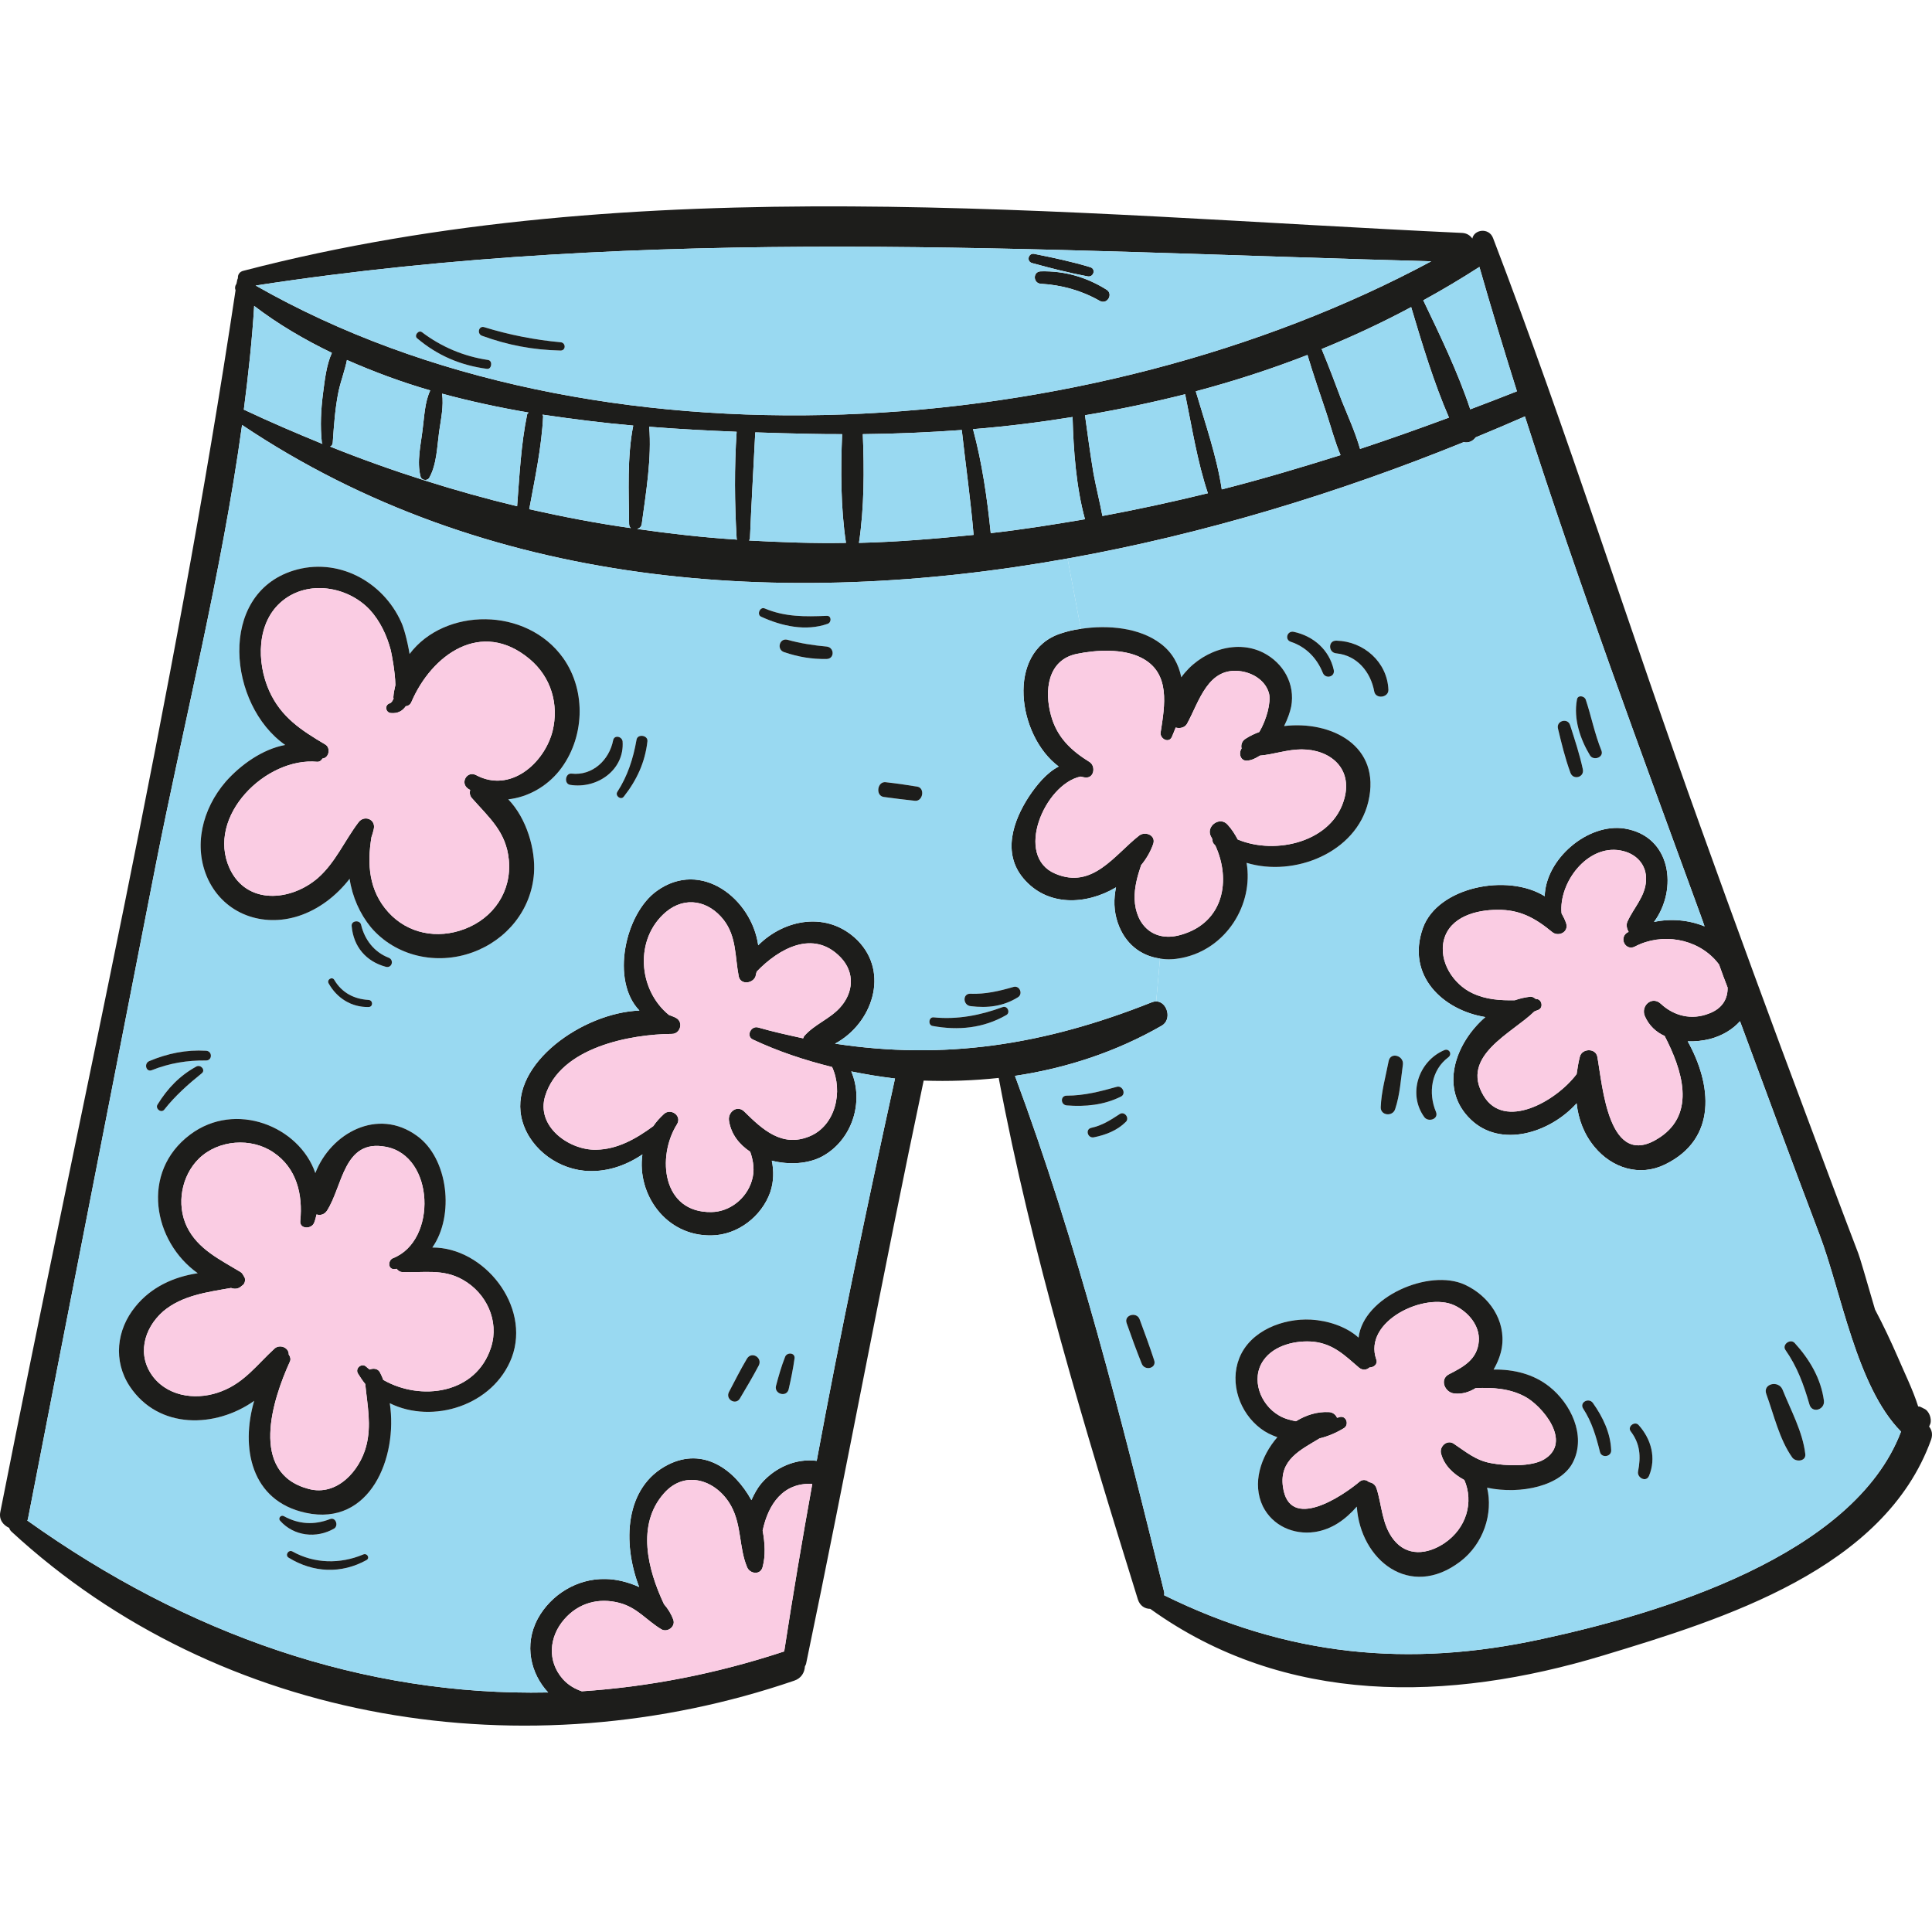 <?xml version="1.0" encoding="iso-8859-1"?>
<!-- Uploaded to: SVG Repo, www.svgrepo.com, Generator: SVG Repo Mixer Tools -->
<svg height="800px" width="800px" version="1.1" id="Layer_1" xmlns="http://www.w3.org/2000/svg" xmlns:xlink="http://www.w3.org/1999/xlink" 
	 viewBox="0 0 262.779 262.779" xml:space="preserve">
<g>
	<path style="fill:#1D1D1B;" d="M262.383,194.033c0.362,0.442,0.522,1.045,0.281,1.768c-6.349,17.642-28.17,24.393-44.646,29.376
		c-20.977,6.349-43.24,6.831-61.564-6.349c-0.723,0-1.406-0.402-1.688-1.286c-7.193-23.147-14.467-47.098-18.927-70.928
		c-3.376,0.362-6.791,0.482-10.207,0.362c-5.586,26.362-10.488,52.924-15.994,79.326c-0.04,0.161-0.12,0.241-0.161,0.362
		c-0.04,0.804-0.482,1.607-1.447,1.929c-36.247,12.417-77.92,6.068-106.492-20.294c-0.161-0.161-0.241-0.322-0.281-0.482
		c-0.804-0.362-1.447-1.125-1.206-2.21c10.89-55.215,23.629-110.47,31.988-166.128c-0.121-0.281-0.08-0.603,0.121-0.884
		c0.04-0.121,0.04-0.241,0.08-0.362c0-0.161,0.08-0.281,0.121-0.402c-0.04-0.442,0.201-0.884,0.764-1.005
		c53.568-13.944,111.194-7.675,165.766-5.144c0.643,0.04,1.085,0.362,1.366,0.764c0.241-1.246,2.25-1.527,2.813-0.08
		c10.127,26.442,18.646,53.527,28.251,80.17c4.782,13.301,9.645,26.603,14.628,39.864c2.25,6.028,4.501,12.056,6.791,18.043
		c0.161,0.362,1.125,3.657,2.291,7.675c1.125,2.13,2.13,4.26,3.094,6.47c0.924,2.17,2.049,4.421,2.773,6.711
		c0.08,0,0.201,0,0.281,0.04c0.161,0.08,0.322,0.161,0.482,0.241c0.723,0.281,1.125,1.406,0.884,2.09L262.383,194.033z
		 M258.566,194.716c-6.068-6.108-8.158-19.128-11.091-26.804c-3.657-9.645-7.233-19.329-10.81-29.014
		c-1.005,1.125-2.411,1.969-4.059,2.411c-0.965,0.241-2.009,0.362-3.054,0.322c3.255,5.827,4.099,13.261-3.094,16.757
		c-3.456,1.688-7.193,0.482-9.564-2.371c-1.447-1.728-2.21-3.777-2.451-5.948c-3.657,4.059-10.328,6.108-14.387,2.21
		c-4.34-4.139-2.17-10.368,1.969-13.945c-5.747-0.924-10.81-5.626-8.479-12.136c2.009-5.546,11.453-7.475,16.557-4.3
		c0.121-5.063,5.867-10.006,10.89-9.202c6.349,1.045,7.233,8.278,3.978,12.699c2.291-0.482,4.702-0.281,6.872,0.603
		c-0.161-0.522-0.362-1.005-0.522-1.487c-8.198-22.464-16.597-45.048-23.91-67.874c-2.21,0.964-4.461,1.929-6.711,2.853
		c-0.362,0.522-1.005,0.804-1.608,0.643c-16.918,6.872-35.243,12.498-53.889,15.833c-38.819,6.952-79.246,3.978-112.279-18.164
		c-2.773,20.133-7.876,40.226-11.774,59.997c-5.787,29.617-11.614,59.234-17.36,88.851c0,0.04-0.04,0.08-0.08,0.161
		c21.74,15.512,45.772,23.911,70.847,23.388c-2.371-2.532-3.335-6.47-1.407-10.046c1.808-3.295,5.385-5.465,9.162-5.385
		c1.447,0,3.094,0.402,4.621,1.085c-2.291-5.948-2.009-13.623,3.938-16.637c4.782-2.411,9.002,0.603,11.332,4.822
		c0.362-0.804,0.764-1.567,1.326-2.25c1.889-2.21,4.742-3.456,7.555-3.094c3.215-17.4,6.872-34.761,10.649-52
		c-2.009-0.241-3.978-0.563-5.948-0.965c1.768,4.139,0.121,9.363-3.978,11.574c-1.889,1.005-4.461,1.165-6.832,0.563
		c0.281,1.366,0.281,2.813-0.201,4.26c-1.165,3.335-4.461,5.867-7.997,5.907c-6.269,0.121-10.167-5.666-9.403-11.011
		c-2.331,1.567-5.023,2.492-7.957,2.21c-3.978-0.402-7.716-3.376-8.519-7.354c-1.447-7.274,8.439-14.145,16.074-14.427
		c-3.938-4.059-1.969-13.181,2.371-16.275c6.028-4.34,12.9,1.085,13.784,7.394c3.576-3.576,9.444-4.702,13.502-0.683
		c4.421,4.461,1.969,11.373-3.054,14.065c14.788,2.25,28.331,0.241,43.079-5.626c0.201-0.08,0.402-0.12,0.603-0.12
		c1.487,0,2.21,2.451,0.764,3.295c-6.148,3.536-12.94,5.787-19.972,6.832c8.439,22.665,14.547,46.816,20.294,70.204
		c0.04,0.161,0,0.321,0,0.442c16.717,8.238,33.193,9.926,51.398,5.947C225.573,219.511,252.136,211.674,258.566,194.716z
		 M232.445,137.853c1.849-0.683,2.572-2.049,2.532-3.536c-0.402-1.045-0.804-2.09-1.165-3.134c-0.121-0.121-0.201-0.281-0.322-0.402
		c-2.692-3.175-7.475-3.938-11.091-2.049c-1.246,0.683-2.25-1.085-1.085-1.889c0.04-0.04,0.121-0.04,0.201-0.08
		c-0.241-0.442-0.362-0.965-0.161-1.407c0.844-1.889,2.411-3.376,2.532-5.586s-1.406-3.737-3.496-4.099
		c-4.501-0.804-8.399,4.38-7.997,8.56c0.241,0.442,0.482,0.884,0.643,1.407c0.322,1.205-1.125,1.808-1.929,1.125
		c-2.291-1.889-4.38-3.054-7.434-3.014c-2.853,0-6.43,0.924-7.274,4.059c-0.763,2.974,1.286,6.068,3.858,7.274
		c1.849,0.884,3.818,1.005,5.787,0.964c0.683-0.241,1.406-0.402,2.13-0.482c0.322,0,0.522,0.161,0.723,0.321c0,0,0,0,0.04,0
		c0.723-0.04,1.045,1.085,0.362,1.447c-0.201,0.08-0.402,0.161-0.603,0.241c-2.974,2.934-10.167,6.028-6.912,11.453
		c2.813,4.742,9.846,0.804,12.659-2.934c0.12-0.804,0.241-1.607,0.442-2.371c0.281-1.125,2.13-1.206,2.371,0
		c0.723,3.898,1.487,15.672,8.519,10.971c4.943-3.295,3.014-9.202,0.643-13.784c-1.165-0.522-2.13-1.407-2.692-2.692
		c-0.603-1.407,0.964-2.813,2.17-1.688C227.703,138.215,230.114,138.778,232.445,137.853z M199.975,55.674
		c2.13-0.804,4.219-1.607,6.349-2.451c-1.768-5.626-3.496-11.292-5.104-16.918c-2.492,1.607-5.063,3.134-7.635,4.541
		C195.876,45.627,198.287,50.61,199.975,55.674z M197.082,56.799c-2.09-4.822-3.657-10.046-5.144-15.029
		c-3.978,2.13-8.037,4.018-12.176,5.706c0.965,2.331,1.849,4.662,2.733,7.032c0.844,2.09,1.848,4.3,2.492,6.55
		C189.004,59.732,193.063,58.286,197.082,56.799z M182.334,61.902c-0.764-1.808-1.286-3.778-1.889-5.626
		c-0.884-2.652-1.808-5.305-2.612-7.997c-4.943,1.929-10.046,3.577-15.19,4.943c1.286,4.38,2.853,8.841,3.536,13.342
		C171.564,65.198,176.949,63.59,182.334,61.902z M164.29,67.086c-1.447-4.3-2.17-9.002-3.094-13.462
		c-4.501,1.125-9.042,2.09-13.623,2.853c0.362,2.652,0.723,5.305,1.165,7.957c0.362,1.929,0.844,3.818,1.206,5.747
		C154.726,69.297,159.508,68.252,164.29,67.086z M147.573,70.623c-1.206-4.38-1.567-9.403-1.688-13.904
		c-4.501,0.723-9.002,1.286-13.543,1.648c1.246,4.621,1.929,9.403,2.411,14.145C139.054,72.029,143.313,71.346,147.573,70.623z
		 M132.423,72.753c-0.402-4.782-1.085-9.524-1.607-14.266c-4.501,0.321-8.961,0.522-13.462,0.563
		c0.201,4.822,0.201,10.006-0.522,14.788C122.015,73.717,127.239,73.275,132.423,72.753z M194.671,35.541
		c-53.889-1.447-106.211-4.943-159.899,3.295C80.985,65.198,148.497,60.335,194.671,35.541z M101.882,73.516
		c4.38,0.241,8.801,0.402,13.181,0.322c-0.723-4.782-0.723-9.966-0.522-14.788c-1.447,0-2.893,0-4.34-0.04
		c-2.451-0.04-4.943-0.12-7.475-0.201c-0.241,4.822-0.522,9.604-0.723,14.427C102.002,73.355,101.922,73.396,101.882,73.516z
		 M114.219,137.09c1.889-2.049,2.09-4.822,0.121-6.872c-3.697-3.858-8.399-1.205-11.413,1.929c-0.08,0.201-0.12,0.442-0.161,0.643
		c-0.362,1.005-2.049,1.206-2.291,0c-0.522-2.692-0.281-5.385-2.049-7.675c-2.049-2.612-5.224-3.255-7.836-1.085
		c-4.34,3.657-3.818,10.609,0.402,14.025c0.322,0.121,0.683,0.241,0.964,0.402c1.045,0.563,0.563,2.17-0.563,2.17
		c-5.626,0.04-15.19,1.808-17.24,8.439c-1.286,4.139,3.255,7.394,6.912,7.314c2.934-0.04,5.506-1.527,7.796-3.215
		c0.402-0.603,0.884-1.125,1.447-1.648c0.924-0.844,2.492,0.241,1.768,1.407c-2.773,4.421-2.009,12.056,4.702,11.935
		c2.492-0.04,4.742-1.849,5.465-4.219c0.442-1.366,0.241-2.693-0.201-3.978c-1.487-1.005-2.612-2.371-2.893-4.26
		c-0.161-1.165,1.125-2.17,2.09-1.206c2.451,2.411,5.104,4.903,8.841,3.376c3.576-1.447,4.621-6.148,3.094-9.444
		c-3.737-0.924-7.354-2.13-10.77-3.737c-0.964-0.442-0.281-1.889,0.683-1.648c2.09,0.603,4.139,1.045,6.148,1.487
		c0.08-0.121,0.08-0.241,0.161-0.322C110.763,139.34,112.812,138.617,114.219,137.09z M110.482,201.829
		c-3.978-0.201-5.988,2.773-6.751,6.349c0.322,1.728,0.402,3.456,0,4.943c-0.281,1.165-1.768,0.964-2.13,0
		c-1.085-2.612-0.723-5.626-2.13-8.238c-1.889-3.496-6.229-5.104-9.162-1.768c-3.777,4.26-2.21,10.368,0,15.07
		c0.563,0.643,1.005,1.366,1.286,2.17c0.281,0.924-0.844,1.728-1.648,1.246c-2.009-1.205-3.255-2.934-5.666-3.576
		c-2.853-0.764-5.626,0-7.555,2.25c-2.049,2.371-2.331,5.666-0.161,8.117c0.764,0.844,1.648,1.326,2.572,1.648
		c9.082-0.603,18.285-2.371,27.527-5.425C107.829,217.019,109.115,209.424,110.482,201.829z M100.274,73.396
		c-0.04-0.08-0.08-0.08-0.08-0.161c-0.281-4.822-0.321-9.685,0-14.507c-3.898-0.161-7.876-0.362-11.895-0.683
		c0.362,4.219-0.442,9.001-1.005,13.181c-0.04,0.402-0.322,0.643-0.643,0.723C91.192,72.592,95.733,73.114,100.274,73.396z
		 M85.808,71.828c-0.161-0.12-0.241-0.321-0.241-0.603c-0.04-4.26-0.281-9.122,0.563-13.342c-4.14-0.361-8.239-0.883-12.338-1.486
		c0,0.08,0.08,0.121,0.08,0.241c-0.201,4.179-1.125,8.479-1.889,12.618C76.605,70.301,81.226,71.185,85.808,71.828z M71.702,56.357
		c0.04-0.121,0.121-0.161,0.201-0.241c-3.978-0.683-7.917-1.527-11.774-2.572c0.241,1.688-0.161,3.496-0.402,5.184
		c-0.281,2.049-0.322,4.42-1.326,6.229c-0.121,0.241-0.362,0.322-0.563,0.322c-0.281,0-0.563-0.161-0.643-0.482
		c-0.522-2.009,0.04-4.3,0.281-6.349c0.241-1.768,0.281-3.737,1.045-5.345c-3.898-1.125-7.675-2.532-11.332-4.139
		c-0.281,1.406-0.804,2.773-1.125,4.179c-0.482,2.331-0.643,4.661-0.804,7.033c0,0.281-0.161,0.482-0.362,0.563
		c4.3,1.728,8.6,3.255,12.9,4.621c4.179,1.326,8.359,2.492,12.538,3.496C70.658,64.715,70.859,60.416,71.702,56.357z M43.934,53.504
		c0.241-1.808,0.442-3.818,1.205-5.506c-3.737-1.808-7.314-3.898-10.569-6.389c-0.281,4.702-0.804,9.403-1.407,14.105
		c3.576,1.688,7.153,3.215,10.689,4.662c0-0.08-0.08-0.121-0.08-0.201C43.532,57.924,43.653,55.714,43.934,53.504z"/>
	<path style="fill:#99D9F1;" d="M247.475,167.912c2.934,7.676,5.023,20.696,11.091,26.804c-6.43,16.958-32.992,24.795-48.825,28.21
		c-18.204,3.978-34.68,2.291-51.398-5.947c0-0.121,0.04-0.281,0-0.442c-5.747-23.388-11.855-47.54-20.294-70.204
		c7.033-1.045,13.824-3.295,19.972-6.832c1.447-0.844,0.723-3.295-0.764-3.295l0.522-5.827c0.924,0.161,1.929,0.12,2.934-0.08
		c6.108-1.206,9.805-7.314,8.841-12.94c6.47,1.969,14.909-1.366,16.557-8.318c1.808-7.635-5.063-11.051-11.453-10.288
		c0.482-0.964,0.804-1.889,0.964-2.652c0.563-3.054-1.045-5.907-3.777-7.314c-3.898-1.969-8.72-0.08-11.172,3.335
		c-0.362-1.768-1.205-3.376-2.813-4.581c-2.853-2.17-7.153-2.572-10.85-2.009l-1.808-9.564c18.646-3.335,36.971-8.961,53.889-15.833
		c0.603,0.161,1.246-0.121,1.608-0.643c2.25-0.924,4.501-1.889,6.711-2.853c7.314,22.825,15.713,45.41,23.91,67.874
		c0.161,0.482,0.362,0.964,0.522,1.487c-2.17-0.884-4.581-1.085-6.872-0.603c3.255-4.42,2.371-11.654-3.978-12.699
		c-5.023-0.804-10.77,4.139-10.89,9.202c-5.104-3.175-14.547-1.246-16.557,4.3c-2.331,6.51,2.733,11.212,8.479,12.136
		c-4.139,3.577-6.309,9.805-1.969,13.945c4.059,3.898,10.73,1.848,14.387-2.21c0.241,2.17,1.005,4.219,2.451,5.948
		c2.371,2.853,6.108,4.059,9.564,2.371c7.193-3.496,6.349-10.931,3.094-16.757c1.045,0.04,2.09-0.08,3.054-0.322
		c1.648-0.442,3.054-1.286,4.059-2.411C240.241,148.583,243.818,158.268,247.475,167.912z M246.108,191.019
		c0.362,1.286,2.13,0.723,1.969-0.523c-0.402-3.014-1.969-5.626-3.978-7.836c-0.603-0.643-1.768,0.241-1.246,0.964
		C244.461,185.915,245.345,188.367,246.108,191.019z M243.777,198.252c0.482,0.643,1.889,0.522,1.768-0.482
		c-0.362-3.054-1.969-5.947-3.094-8.76c-0.563-1.326-2.733-0.804-2.21,0.603C241.286,192.466,242.009,195.761,243.777,198.252z
		 M224.287,200.744c1.005-2.411,0.321-4.983-1.406-6.912c-0.522-0.603-1.567,0.201-1.085,0.844c1.286,1.688,1.407,3.416,1.005,5.465
		C222.64,200.985,223.886,201.668,224.287,200.744z M217.617,197.489c0.201,0.844,1.527,0.683,1.527-0.201
		c-0.08-2.371-1.125-4.541-2.492-6.47c-0.563-0.764-1.849-0.08-1.326,0.764C216.532,193.43,217.094,195.399,217.617,197.489z
		 M216.25,102.731c0.482,0.804,1.929,0.281,1.567-0.643c-0.924-2.291-1.366-4.621-2.13-6.912c-0.201-0.563-1.125-0.683-1.206,0
		C214,97.788,214.924,100.521,216.25,102.731z M213.598,105.102c0.362,1.045,1.929,0.643,1.688-0.482
		c-0.442-2.049-1.085-3.978-1.728-5.988c-0.322-1.045-1.929-0.603-1.648,0.482C212.392,101.124,212.875,103.133,213.598,105.102z
		 M214,198.775c1.728-3.577-0.362-7.876-3.255-10.167c-2.17-1.728-4.862-2.371-7.595-2.331c0.563-0.964,0.964-2.009,1.125-3.014
		c0.563-3.657-1.728-6.992-5.023-8.519c-4.863-2.25-13.824,1.648-14.467,7.193c-1.728-1.567-4.3-2.331-6.47-2.451
		c-3.777-0.201-8.278,1.487-9.765,5.264c-1.326,3.376,0.04,7.394,2.934,9.564c0.683,0.522,1.447,0.884,2.25,1.165
		c-2.291,2.652-3.456,6.309-1.969,9.403c1.326,2.652,4.179,3.898,7.033,3.496c2.411-0.362,4.219-1.728,5.746-3.456
		c0.482,7.233,7.193,12.699,14.065,7.475c3.175-2.411,4.501-6.55,3.657-10.046C206.847,203.316,212.433,202.11,214,198.775z
		 M197.001,143.801c0.563-0.442,0.08-1.246-0.563-0.965c-3.496,1.487-4.983,5.948-2.733,9.082c0.522,0.764,2.009,0.322,1.607-0.683
		C194.229,148.663,194.671,145.529,197.001,143.801z M190.813,144.805c0.161-1.205-1.648-1.768-1.929-0.522
		c-0.402,2.09-1.005,4.179-1.085,6.309c-0.04,1.165,1.648,1.326,1.969,0.241C190.411,148.904,190.531,146.815,190.813,144.805z
		 M186.915,94.051c0.201,1.085,1.969,0.844,1.929-0.241c-0.161-3.777-3.376-6.59-7.073-6.671c-1.165-0.04-1.125,1.648,0,1.728
		C184.584,89.148,186.433,91.399,186.915,94.051z M179.922,91.519c0.362,0.884,1.688,0.563,1.487-0.402
		c-0.603-2.733-2.773-4.621-5.465-5.184c-0.884-0.161-1.246,1.085-0.362,1.366C177.632,87.983,179.119,89.51,179.922,91.519z
		 M155.289,185.473c0.402,1.045,2.09,0.643,1.688-0.482c-0.603-1.848-1.286-3.697-1.969-5.546c-0.402-1.085-2.17-0.603-1.768,0.522
		C153.882,181.816,154.565,183.665,155.289,185.473z M153.119,152.601c0.563-0.522-0.161-1.487-0.804-1.085
		c-1.286,0.844-2.411,1.567-3.898,1.889c-0.844,0.201-0.482,1.447,0.362,1.286C150.386,154.37,151.953,153.767,153.119,152.601z
		 M152.476,149.146c0.723-0.362,0.201-1.527-0.563-1.326c-2.291,0.643-4.461,1.205-6.832,1.205c-0.884,0-0.844,1.246,0,1.326
		C147.613,150.552,150.145,150.311,152.476,149.146z"/>
	<path style="fill:#1D1D1B;" d="M248.077,190.497c0.161,1.246-1.607,1.808-1.969,0.523c-0.763-2.652-1.648-5.104-3.255-7.394
		c-0.522-0.723,0.643-1.607,1.246-0.964C246.108,184.871,247.675,187.483,248.077,190.497z"/>
	<path style="fill:#1D1D1B;" d="M245.546,197.77c0.12,1.005-1.286,1.125-1.768,0.482c-1.768-2.492-2.492-5.787-3.536-8.64
		c-0.522-1.406,1.648-1.929,2.21-0.603C243.577,191.823,245.184,194.716,245.546,197.77z"/>
	<path style="fill:#FACCE3;" d="M234.977,134.317c0.04,1.487-0.683,2.853-2.532,3.536c-2.331,0.924-4.742,0.362-6.55-1.326
		c-1.206-1.125-2.773,0.281-2.17,1.688c0.563,1.286,1.527,2.17,2.692,2.692c2.371,4.581,4.3,10.488-0.643,13.784
		c-7.033,4.702-7.796-7.073-8.519-10.971c-0.241-1.206-2.09-1.125-2.371,0c-0.201,0.763-0.322,1.567-0.442,2.371
		c-2.813,3.737-9.846,7.675-12.659,2.934c-3.255-5.425,3.938-8.519,6.912-11.453c0.201-0.08,0.402-0.161,0.603-0.241
		c0.683-0.362,0.362-1.487-0.362-1.447c-0.04,0-0.04,0-0.04,0c-0.201-0.161-0.402-0.321-0.723-0.321
		c-0.723,0.08-1.447,0.241-2.13,0.482c-1.969,0.04-3.938-0.08-5.787-0.964c-2.572-1.206-4.621-4.3-3.858-7.274
		c0.844-3.134,4.42-4.059,7.274-4.059c3.054-0.04,5.144,1.125,7.434,3.014c0.804,0.683,2.25,0.08,1.929-1.125
		c-0.161-0.522-0.402-0.965-0.643-1.407c-0.402-4.179,3.496-9.363,7.997-8.56c2.09,0.362,3.617,1.889,3.496,4.099
		c-0.12,2.21-1.688,3.697-2.532,5.586c-0.201,0.442-0.08,0.964,0.161,1.407c-0.08,0.04-0.161,0.04-0.201,0.08
		c-1.165,0.804-0.161,2.572,1.085,1.889c3.617-1.889,8.399-1.125,11.091,2.049c0.12,0.121,0.201,0.281,0.322,0.402
		C234.173,132.227,234.575,133.272,234.977,134.317z"/>
	<path style="fill:#1D1D1B;" d="M222.881,193.832c1.728,1.929,2.411,4.501,1.406,6.912c-0.402,0.924-1.648,0.241-1.487-0.603
		c0.402-2.049,0.281-3.778-1.005-5.465C221.314,194.033,222.359,193.229,222.881,193.832z"/>
	<path style="fill:#1D1D1B;" d="M219.144,197.288c0,0.884-1.326,1.045-1.527,0.201c-0.522-2.09-1.085-4.059-2.29-5.907
		c-0.523-0.844,0.764-1.527,1.326-0.764C218.018,192.747,219.063,194.917,219.144,197.288z"/>
	<path style="fill:#1D1D1B;" d="M217.818,102.088c0.362,0.924-1.085,1.447-1.567,0.643c-1.326-2.21-2.25-4.943-1.768-7.555
		c0.08-0.683,1.005-0.563,1.206,0C216.451,97.467,216.893,99.798,217.818,102.088z"/>
	<path style="fill:#1D1D1B;" d="M215.286,104.62c0.241,1.125-1.326,1.527-1.688,0.482c-0.723-1.969-1.206-3.978-1.688-5.988
		c-0.281-1.085,1.326-1.527,1.648-0.482C214.201,100.641,214.844,102.57,215.286,104.62z"/>
	<path style="fill:#1D1D1B;" d="M210.745,188.608c2.893,2.291,4.983,6.59,3.255,10.167c-1.567,3.335-7.153,4.541-11.734,3.576
		c0.844,3.496-0.482,7.635-3.657,10.046c-6.872,5.224-13.583-0.241-14.065-7.475c-1.527,1.728-3.335,3.094-5.746,3.456
		c-2.853,0.402-5.706-0.844-7.033-3.496c-1.487-3.094-0.322-6.751,1.969-9.403c-0.804-0.281-1.567-0.643-2.25-1.165
		c-2.893-2.17-4.26-6.189-2.934-9.564c1.487-3.777,5.988-5.465,9.765-5.264c2.17,0.12,4.742,0.884,6.47,2.451
		c0.643-5.546,9.604-9.444,14.467-7.193c3.295,1.527,5.586,4.862,5.023,8.519c-0.161,1.005-0.563,2.049-1.125,3.014
		C205.882,186.237,208.575,186.88,210.745,188.608z M210.021,198.493c3.938-2.371-0.321-7.354-2.652-8.56
		c-2.049-1.085-4.38-1.246-6.671-1.125c-0.844,0.523-1.808,0.844-2.893,0.723c-1.286-0.121-2.049-1.929-0.723-2.612
		c1.969-1.005,3.858-2.009,4.059-4.501c0.161-2.13-1.447-3.978-3.295-4.863c-3.978-1.889-12.498,2.13-10.649,7.354
		c0.241,0.643-0.362,1.085-0.924,1.085c-0.362,0.321-0.884,0.442-1.406,0.04c-1.929-1.648-3.456-3.215-6.148-3.536
		c-2.411-0.241-5.425,0.442-6.872,2.532c-1.768,2.532-0.402,6.028,2.09,7.475c0.723,0.442,1.527,0.643,2.331,0.804
		c1.366-0.844,2.893-1.326,4.461-1.246c0.522,0,0.964,0.362,1.125,0.763c0.12,0,0.241-0.04,0.322-0.08
		c0.924-0.281,1.366,1.005,0.643,1.487c-1.045,0.643-2.17,1.125-3.335,1.406c-2.572,1.567-5.505,2.893-4.983,6.59
		c0.844,6.148,8.118,1.246,10.448-0.723c0.402-0.321,0.924-0.241,1.246,0.08c0.442,0.08,0.844,0.281,1.045,0.884
		c0.723,2.291,0.723,4.903,2.291,6.912c1.848,2.371,4.621,2.049,6.912,0.522c3.054-2.049,4.019-5.626,2.733-8.6
		c-1.567-0.844-2.773-2.049-3.175-3.617c-0.241-0.964,0.844-1.929,1.728-1.326c1.688,1.125,3.014,2.291,5.104,2.652
		C204.757,199.378,208.294,199.538,210.021,198.493z"/>
	<path style="fill:#FACCE3;" d="M207.369,189.934c2.331,1.206,6.59,6.189,2.652,8.56c-1.728,1.045-5.264,0.884-7.193,0.522
		c-2.09-0.362-3.416-1.527-5.104-2.652c-0.884-0.603-1.969,0.362-1.728,1.326c0.402,1.567,1.608,2.773,3.175,3.617
		c1.286,2.974,0.321,6.55-2.733,8.6c-2.291,1.527-5.063,1.849-6.912-0.522c-1.567-2.009-1.567-4.621-2.291-6.912
		c-0.201-0.603-0.603-0.804-1.045-0.884c-0.321-0.322-0.844-0.402-1.246-0.08c-2.331,1.969-9.604,6.872-10.448,0.723
		c-0.522-3.697,2.411-5.023,4.983-6.59c1.165-0.281,2.291-0.764,3.335-1.406c0.723-0.482,0.281-1.768-0.643-1.487
		c-0.08,0.04-0.201,0.08-0.322,0.08c-0.161-0.402-0.603-0.763-1.125-0.763c-1.567-0.08-3.094,0.402-4.461,1.246
		c-0.804-0.161-1.607-0.362-2.331-0.804c-2.492-1.447-3.858-4.943-2.09-7.475c1.447-2.09,4.461-2.773,6.872-2.532
		c2.693,0.322,4.22,1.889,6.148,3.536c0.522,0.402,1.045,0.281,1.406-0.04c0.563,0,1.165-0.442,0.924-1.085
		c-1.849-5.224,6.671-9.243,10.649-7.354c1.849,0.884,3.456,2.733,3.295,4.863c-0.201,2.492-2.09,3.496-4.059,4.501
		c-1.326,0.683-0.563,2.492,0.723,2.612c1.085,0.12,2.049-0.201,2.893-0.723C202.989,188.688,205.32,188.849,207.369,189.934z"/>
	<path style="fill:#99D9F1;" d="M206.324,53.222c-2.13,0.844-4.219,1.648-6.349,2.451c-1.688-5.063-4.099-10.046-6.389-14.828
		c2.572-1.407,5.144-2.934,7.635-4.541C202.828,41.93,204.556,47.596,206.324,53.222z"/>
	<path style="fill:#1D1D1B;" d="M196.439,142.836c0.643-0.281,1.125,0.522,0.563,0.965c-2.331,1.728-2.773,4.863-1.688,7.434
		c0.402,1.005-1.085,1.447-1.607,0.683C191.456,148.784,192.943,144.323,196.439,142.836z"/>
	<path style="fill:#99D9F1;" d="M191.938,41.769c1.487,4.983,3.054,10.207,5.144,15.029c-4.019,1.487-8.077,2.934-12.096,4.26
		c-0.643-2.25-1.648-4.461-2.492-6.55c-0.884-2.371-1.768-4.702-2.733-7.032C183.901,45.788,187.96,43.899,191.938,41.769z"/>
	<path style="fill:#1D1D1B;" d="M188.884,144.283c0.281-1.246,2.09-0.683,1.929,0.522c-0.281,2.009-0.402,4.099-1.045,6.028
		c-0.321,1.085-2.009,0.924-1.969-0.241C187.879,148.462,188.482,146.373,188.884,144.283z"/>
	<path style="fill:#1D1D1B;" d="M188.844,93.81c0.04,1.085-1.728,1.326-1.929,0.241c-0.482-2.652-2.331-4.903-5.144-5.184
		c-1.125-0.08-1.165-1.768,0-1.728C185.468,87.219,188.683,90.032,188.844,93.81z"/>
	<path style="fill:#1D1D1B;" d="M174.658,98.753c6.389-0.764,13.261,2.652,11.453,10.288c-1.648,6.952-10.087,10.287-16.557,8.318
		c0.964,5.626-2.733,11.734-8.841,12.94c-1.005,0.201-2.009,0.241-2.934,0.08c-2.652-0.362-4.782-2.05-5.747-4.863
		c-0.563-1.648-0.563-3.255-0.241-4.822c-4.059,2.411-9.363,2.652-12.618-1.246c-2.853-3.416-1.406-7.756,0.764-11.091
		c1.045-1.567,2.411-3.255,4.059-4.099c-5.626-4.179-7.193-15.632,0.241-18.084c0.844-0.281,1.768-0.522,2.773-0.643
		c3.697-0.563,7.997-0.161,10.85,2.009c1.608,1.206,2.451,2.813,2.813,4.581c2.451-3.416,7.274-5.305,11.172-3.335
		c2.733,1.407,4.34,4.26,3.777,7.314C175.462,96.864,175.14,97.788,174.658,98.753z M182.856,108.598
		c1.125-4.099-1.929-6.671-5.827-6.671c-1.929,0-3.777,0.683-5.666,0.844c-0.563,0.362-1.125,0.643-1.728,0.683
		c-0.924,0.08-1.206-1.005-0.764-1.648c-0.12-0.482,0.04-1.045,0.603-1.366c0.563-0.362,1.165-0.643,1.808-0.884
		c1.005-1.688,1.607-4.059,1.326-5.224c-0.442-1.688-2.049-2.733-3.697-3.014c-4.621-0.763-5.787,4.099-7.475,7.153
		c-0.321,0.522-1.005,0.643-1.527,0.482c-0.161,0.442-0.362,0.884-0.522,1.286c-0.442,0.924-1.648,0.201-1.527-0.603
		c0.563-3.657,1.407-8.117-2.612-10.167c-2.492-1.286-6.148-1.085-8.841-0.523c-3.938,0.844-4.38,5.023-3.456,8.359
		c0.804,2.974,2.733,4.782,5.264,6.349c0.844,0.563,0.603,2.21-0.563,2.09c-0.241,0-0.442-0.08-0.683-0.121
		c-4.903,1.045-9.082,10.85-3.416,13.221c5.063,2.13,7.997-2.532,11.373-5.184c0.804-0.643,2.331-0.08,1.929,1.125
		c-0.362,1.045-0.924,2.009-1.648,2.893c-0.522,1.527-0.924,3.054-0.884,4.581c0.121,3.657,2.692,5.988,6.39,4.862
		c5.747-1.688,6.751-7.434,4.581-12.136c-0.04-0.04-0.08-0.04-0.08-0.08c-0.241-0.201-0.322-0.482-0.322-0.764
		c-0.04-0.08-0.08-0.201-0.161-0.322c-0.804-1.366,1.125-2.853,2.21-1.688c0.603,0.643,1.045,1.366,1.407,2.049
		C173.533,116.354,181.289,114.505,182.856,108.598z"/>
	<path style="fill:#FACCE3;" d="M177.029,101.927c3.898,0,6.952,2.572,5.827,6.671c-1.567,5.907-9.323,7.756-14.507,5.586
		c-0.362-0.683-0.804-1.407-1.407-2.049c-1.085-1.165-3.014,0.322-2.21,1.688c0.08,0.121,0.121,0.241,0.161,0.322
		c0,0.281,0.08,0.563,0.322,0.764c0,0.04,0.04,0.04,0.08,0.08c2.17,4.702,1.165,10.448-4.581,12.136
		c-3.697,1.125-6.269-1.206-6.39-4.862c-0.04-1.527,0.362-3.054,0.884-4.581c0.723-0.884,1.286-1.849,1.648-2.893
		c0.402-1.205-1.125-1.768-1.929-1.125c-3.376,2.652-6.309,7.314-11.373,5.184c-5.666-2.371-1.487-12.176,3.416-13.221
		c0.241,0.04,0.442,0.121,0.683,0.121c1.165,0.12,1.406-1.527,0.563-2.09c-2.532-1.567-4.461-3.376-5.264-6.349
		c-0.924-3.336-0.482-7.515,3.456-8.359c2.693-0.563,6.349-0.763,8.841,0.523c4.019,2.049,3.175,6.51,2.612,10.167
		c-0.12,0.804,1.085,1.527,1.527,0.603c0.161-0.402,0.362-0.844,0.522-1.286c0.522,0.161,1.206,0.04,1.527-0.482
		c1.688-3.054,2.853-7.916,7.475-7.153c1.648,0.281,3.255,1.326,3.697,3.014c0.281,1.165-0.321,3.536-1.326,5.224
		c-0.643,0.241-1.246,0.522-1.808,0.884c-0.563,0.322-0.723,0.884-0.603,1.366c-0.442,0.643-0.161,1.728,0.764,1.648
		c0.603-0.04,1.165-0.322,1.728-0.683C173.252,102.611,175.1,101.927,177.029,101.927z"/>
	<path style="fill:#1D1D1B;" d="M181.409,91.117c0.201,0.964-1.125,1.286-1.487,0.402c-0.804-2.009-2.291-3.536-4.34-4.22
		c-0.884-0.281-0.522-1.527,0.362-1.366C178.636,86.496,180.807,88.385,181.409,91.117z"/>
	<path style="fill:#99D9F1;" d="M180.445,56.276c0.603,1.848,1.125,3.818,1.889,5.626c-5.385,1.688-10.77,3.295-16.155,4.661
		c-0.683-4.501-2.25-8.961-3.536-13.342c5.144-1.366,10.247-3.014,15.19-4.943C178.636,50.972,179.561,53.624,180.445,56.276z"/>
	<path style="fill:#99D9F1;" d="M161.196,53.624c0.924,4.461,1.648,9.162,3.094,13.462c-4.782,1.165-9.564,2.21-14.346,3.094
		c-0.362-1.929-0.844-3.818-1.206-5.747c-0.442-2.652-0.804-5.304-1.165-7.957C152.154,55.714,156.695,54.749,161.196,53.624z"/>
	<path style="fill:#99D9F1;" d="M157.78,130.379l-0.522,5.827c-0.201,0-0.402,0.04-0.603,0.12
		c-14.748,5.867-28.291,7.876-43.079,5.626c5.023-2.692,7.475-9.604,3.054-14.065c-4.059-4.019-9.926-2.893-13.502,0.683
		c-0.884-6.309-7.756-11.734-13.784-7.394c-4.34,3.094-6.309,12.216-2.371,16.275c-7.635,0.281-17.521,7.153-16.074,14.427
		c0.804,3.978,4.541,6.952,8.519,7.354c2.934,0.281,5.626-0.643,7.957-2.21c-0.764,5.345,3.134,11.131,9.403,11.011
		c3.536-0.04,6.832-2.572,7.997-5.907c0.482-1.447,0.482-2.893,0.201-4.26c2.371,0.603,4.943,0.442,6.832-0.563
		c4.099-2.21,5.747-7.434,3.978-11.574c1.969,0.402,3.938,0.723,5.948,0.965c-3.777,17.24-7.434,34.6-10.649,52
		c-2.813-0.362-5.666,0.884-7.555,3.094c-0.563,0.683-0.964,1.447-1.326,2.25c-2.331-4.219-6.55-7.233-11.332-4.822
		c-5.948,3.014-6.229,10.689-3.938,16.637c-1.527-0.683-3.175-1.085-4.621-1.085c-3.777-0.08-7.354,2.09-9.162,5.385
		c-1.929,3.576-0.964,7.515,1.407,10.046c-25.076,0.522-49.107-7.876-70.847-23.388c0.04-0.08,0.08-0.12,0.08-0.161
		c5.747-29.617,11.573-59.234,17.36-88.851c3.898-19.771,9.002-39.864,11.774-59.997c33.033,22.142,73.459,25.116,112.279,18.164
		l1.808,9.564c-1.005,0.12-1.929,0.362-2.773,0.643c-7.434,2.451-5.867,13.904-0.241,18.084c-1.648,0.844-3.014,2.532-4.059,4.099
		c-2.17,3.335-3.617,7.675-0.764,11.091c3.255,3.898,8.56,3.657,12.618,1.246c-0.322,1.567-0.322,3.175,0.241,4.822
		C152.998,128.329,155.128,130.017,157.78,130.379z M138.451,135.643c0.723-0.442,0.241-1.648-0.603-1.407
		c-1.929,0.563-3.818,1.005-5.827,0.924c-1.125-0.08-1.085,1.567,0,1.688C134.312,137.13,136.442,136.889,138.451,135.643z
		 M136.884,138.054c0.563-0.322,0.161-1.286-0.482-1.085c-3.054,1.125-6.148,1.728-9.404,1.406c-0.683-0.08-0.804,1.045-0.161,1.165
		C130.333,140.184,133.749,139.863,136.884,138.054z M124.466,108.92c1.085,0.08,1.366-1.768,0.281-1.929
		c-1.447-0.241-2.853-0.442-4.3-0.603c-1.125-0.12-1.406,1.849-0.241,2.009C121.613,108.598,123.02,108.759,124.466,108.92z
		 M112.571,84.848c0.563-0.201,0.522-1.125-0.121-1.085c-2.974,0.12-5.666,0.161-8.439-1.005c-0.643-0.281-1.125,0.844-0.482,1.125
		C106.342,85.17,109.598,85.893,112.571,84.848z M112.451,89.631c1.085-0.04,1.045-1.567,0-1.688
		c-1.808-0.161-3.617-0.442-5.345-0.924c-1.085-0.281-1.527,1.326-0.442,1.688C108.593,89.349,110.401,89.671,112.451,89.631z
		 M108.07,184.75c0.08-0.804-1.045-0.844-1.286-0.201c-0.523,1.326-0.884,2.612-1.246,3.978c-0.241,1.085,1.447,1.567,1.728,0.442
		C107.588,187.563,107.87,186.197,108.07,184.75z M103.208,185.714c0.522-1.045-0.964-1.969-1.607-0.924
		c-0.884,1.487-1.648,3.014-2.451,4.541c-0.522,1.005,0.924,1.848,1.487,0.884C101.52,188.728,102.404,187.242,103.208,185.714z
		 M88.058,100.842c0.121-0.844-1.366-1.085-1.487-0.201c-0.442,2.532-1.206,4.903-2.612,7.073c-0.322,0.522,0.482,1.165,0.884,0.643
		C86.611,106.107,87.736,103.696,88.058,100.842z M77.529,106.75c3.657,0.603,7.434-2.009,7.153-5.907
		c-0.08-0.683-1.125-0.924-1.286-0.161c-0.522,2.692-2.813,4.862-5.666,4.541C76.886,105.142,76.685,106.589,77.529,106.75z
		 M76.083,104.821c3.416-4.3,3.737-10.77,0.522-15.311c-5.023-7.033-16.155-6.872-20.896-0.563c-0.321-1.929-0.804-3.617-1.125-4.3
		c-2.492-5.586-8.68-8.921-14.708-7.033c-10.328,3.255-8.841,18.285-1.085,23.71c-3.094,0.563-6.108,2.733-8.117,5.023
		c-3.135,3.657-4.461,8.76-2.371,13.261c2.25,4.742,7.434,6.55,12.297,4.983c2.733-0.884,5.144-2.733,6.952-5.063
		c0.362,2.451,1.407,4.782,2.893,6.59c3.376,3.978,8.961,5.184,13.824,3.416c4.662-1.688,7.997-5.787,8.359-10.73
		c0.241-3.255-1.005-7.515-3.496-10.087C71.743,108.437,74.314,107.031,76.083,104.821z M69.613,184.629
		c2.612-7.033-3.818-14.989-10.81-14.949c3.054-4.34,2.17-12.136-2.09-15.19c-5.345-3.898-11.734-0.362-13.824,5.063
		c-2.17-6.349-10.85-9.886-17.039-5.224c-6.791,5.104-5.023,14.547,1.045,18.847c-3.255,0.482-6.349,1.889-8.479,4.541
		c-2.572,3.134-3.054,7.394-0.764,10.85c3.938,5.907,11.694,5.666,16.918,1.969c-1.848,6.309-0.482,13.623,7.033,15.23
		c8.72,1.889,12.538-7.515,11.413-14.909C58.843,193.752,67.121,191.18,69.613,184.629z M52.494,131.504
		c0.844,0.201,1.125-0.965,0.362-1.246c-1.969-0.764-3.255-2.451-3.737-4.461c-0.161-0.723-1.366-0.603-1.286,0.161
		C48.073,128.771,49.801,130.781,52.494,131.504z M50.123,136.969c0.643,0,0.643-0.924,0-0.964
		c-1.969-0.121-3.617-0.964-4.662-2.733c-0.281-0.482-1.045-0.04-0.764,0.482C45.823,135.764,47.792,137.009,50.123,136.969z
		 M49.841,212.197c0.522-0.281,0.08-1.005-0.442-0.764c-3.134,1.326-6.671,1.246-9.604-0.402c-0.563-0.322-1.085,0.522-0.522,0.844
		C42.608,213.925,46.426,214.086,49.841,212.197z M45.461,207.897c0.603-0.402,0.201-1.567-0.563-1.286
		c-2.17,0.844-4.26,0.723-6.309-0.402c-0.402-0.201-0.804,0.322-0.482,0.643C39.956,208.942,43.05,209.303,45.461,207.897z
		 M28.021,144.243c0.884,0,0.884-1.286,0-1.326c-2.692-0.161-5.224,0.362-7.716,1.407c-0.764,0.322-0.442,1.527,0.321,1.246
		C23.038,144.605,25.489,144.203,28.021,144.243z M27.458,145.971c0.522-0.442-0.161-1.206-0.723-0.924
		c-2.291,1.246-3.938,2.974-5.305,5.184c-0.362,0.522,0.482,1.246,0.924,0.683C23.801,149.065,25.609,147.458,27.458,145.971z"/>
	<path style="fill:#1D1D1B;" d="M156.976,184.991c0.402,1.125-1.286,1.527-1.688,0.482c-0.723-1.808-1.406-3.657-2.049-5.505
		c-0.402-1.125,1.366-1.607,1.768-0.522C155.69,181.294,156.374,183.143,156.976,184.991z"/>
	<path style="fill:#1D1D1B;" d="M152.315,151.516c0.643-0.402,1.366,0.563,0.804,1.085c-1.165,1.165-2.733,1.768-4.34,2.09
		c-0.844,0.161-1.206-1.085-0.362-1.286C149.904,153.084,151.029,152.36,152.315,151.516z"/>
	<path style="fill:#1D1D1B;" d="M151.913,147.819c0.763-0.201,1.286,0.964,0.563,1.326c-2.331,1.165-4.863,1.406-7.394,1.206
		c-0.844-0.08-0.884-1.326,0-1.326C147.452,149.025,149.622,148.462,151.913,147.819z"/>
	<path style="fill:#1D1D1B;" d="M150.507,39.398c0.964,0.603,0.08,2.09-0.924,1.527c-2.451-1.406-5.184-2.17-8.037-2.331
		c-1.045-0.08-1.085-1.648,0-1.688C144.8,36.827,147.734,37.67,150.507,39.398z"/>
	<path style="fill:#1D1D1B;" d="M148.296,36.344c0.804,0.241,0.442,1.407-0.362,1.246c-2.572-0.482-5.063-1.125-7.555-1.808
		c-0.844-0.241-0.482-1.447,0.322-1.246C143.273,35.058,145.805,35.581,148.296,36.344z"/>
	<path style="fill:#99D9F1;" d="M145.885,56.718c0.121,4.501,0.482,9.524,1.688,13.904c-4.26,0.723-8.519,1.407-12.819,1.889
		c-0.482-4.742-1.165-9.524-2.411-14.145C136.884,58.004,141.384,57.442,145.885,56.718z"/>
	<path style="fill:#1D1D1B;" d="M137.848,134.237c0.844-0.241,1.326,0.964,0.603,1.407c-2.009,1.246-4.139,1.487-6.43,1.206
		c-1.085-0.121-1.125-1.768,0-1.688C134.03,135.241,135.919,134.799,137.848,134.237z"/>
	<path style="fill:#1D1D1B;" d="M136.401,136.969c0.643-0.201,1.045,0.764,0.482,1.085c-3.134,1.808-6.55,2.13-10.046,1.487
		c-0.643-0.121-0.522-1.246,0.161-1.165C130.253,138.697,133.347,138.094,136.401,136.969z"/>
	<path style="fill:#99D9F1;" d="M130.816,58.487c0.522,4.742,1.206,9.484,1.607,14.266c-5.184,0.522-10.408,0.965-15.592,1.085
		c0.723-4.782,0.723-9.966,0.522-14.788C121.854,59.009,126.315,58.808,130.816,58.487z"/>
	<path style="fill:#1D1D1B;" d="M124.748,106.991c1.085,0.161,0.804,2.009-0.281,1.929c-1.447-0.161-2.853-0.322-4.26-0.522
		c-1.165-0.161-0.884-2.13,0.241-2.009C121.894,106.549,123.301,106.75,124.748,106.991z"/>
	<path style="fill:#99D9F1;" d="M34.772,38.836c53.688-8.238,106.01-4.742,159.899-3.295
		C148.497,60.335,80.985,65.198,34.772,38.836z M149.582,40.926c1.005,0.563,1.889-0.924,0.924-1.527
		c-2.773-1.728-5.706-2.572-8.961-2.492c-1.085,0.04-1.045,1.607,0,1.688C144.398,38.755,147.131,39.519,149.582,40.926z
		 M147.935,37.59c0.804,0.161,1.165-1.005,0.362-1.246c-2.492-0.764-5.023-1.286-7.595-1.808c-0.804-0.201-1.165,1.005-0.322,1.246
		C142.871,36.465,145.363,37.108,147.935,37.59z M76.243,47.677c0.764,0,0.723-1.085,0-1.125c-3.496-0.321-6.992-1.005-10.368-2.049
		c-0.764-0.241-1.045,0.884-0.321,1.165C69.09,46.953,72.506,47.596,76.243,47.677z M66.237,50.168
		c0.643,0.08,0.804-1.085,0.161-1.206c-3.295-0.482-6.349-1.768-9.002-3.778c-0.482-0.362-1.125,0.482-0.643,0.844
		C59.526,48.36,62.62,49.686,66.237,50.168z"/>
	<path style="fill:#99D9F1;" d="M115.063,73.838c-4.38,0.08-8.801-0.08-13.181-0.322c0.04-0.12,0.121-0.161,0.121-0.281
		c0.201-4.822,0.482-9.604,0.723-14.427c2.532,0.08,5.023,0.161,7.475,0.201c1.447,0.04,2.893,0.04,4.34,0.04
		C114.339,63.872,114.339,69.055,115.063,73.838z"/>
	<path style="fill:#FACCE3;" d="M114.339,130.218c1.969,2.049,1.768,4.822-0.121,6.872c-1.407,1.527-3.456,2.25-4.822,3.818
		c-0.08,0.08-0.08,0.201-0.161,0.322c-2.009-0.442-4.059-0.884-6.148-1.487c-0.965-0.241-1.648,1.206-0.683,1.648
		c3.416,1.607,7.033,2.813,10.77,3.737c1.527,3.295,0.482,7.997-3.094,9.444c-3.737,1.527-6.39-0.964-8.841-3.376
		c-0.964-0.964-2.25,0.04-2.09,1.206c0.281,1.889,1.407,3.255,2.893,4.26c0.442,1.286,0.643,2.612,0.201,3.978
		c-0.723,2.371-2.974,4.179-5.465,4.219c-6.711,0.12-7.475-7.515-4.702-11.935c0.723-1.165-0.844-2.25-1.768-1.407
		c-0.563,0.522-1.045,1.045-1.447,1.648c-2.29,1.688-4.862,3.175-7.796,3.215c-3.657,0.08-8.198-3.175-6.912-7.314
		c2.049-6.631,11.614-8.399,17.24-8.439c1.125,0,1.607-1.607,0.563-2.17c-0.281-0.161-0.643-0.281-0.964-0.402
		c-4.219-3.416-4.742-10.368-0.402-14.025c2.612-2.17,5.787-1.527,7.836,1.085c1.768,2.291,1.527,4.983,2.049,7.675
		c0.241,1.206,1.929,1.005,2.291,0c0.04-0.201,0.08-0.442,0.161-0.643C105.941,129.013,110.642,126.36,114.339,130.218z"/>
	<path style="fill:#1D1D1B;" d="M112.451,83.763c0.643-0.04,0.683,0.884,0.121,1.085c-2.974,1.045-6.229,0.322-9.042-0.965
		c-0.643-0.281-0.161-1.406,0.482-1.125C106.785,83.924,109.477,83.884,112.451,83.763z"/>
	<path style="fill:#1D1D1B;" d="M112.451,87.943c1.045,0.121,1.085,1.648,0,1.688c-2.049,0.04-3.858-0.281-5.787-0.924
		c-1.085-0.362-0.643-1.969,0.442-1.688C108.834,87.501,110.642,87.782,112.451,87.943z"/>
	<path style="fill:#FACCE3;" d="M103.73,208.178c0.764-3.577,2.773-6.55,6.751-6.349c-1.366,7.595-2.652,15.19-3.818,22.785
		c-9.243,3.054-18.445,4.822-27.527,5.425c-0.924-0.321-1.808-0.804-2.572-1.648c-2.17-2.451-1.889-5.746,0.161-8.117
		c1.929-2.25,4.702-3.014,7.555-2.25c2.411,0.643,3.657,2.371,5.666,3.576c0.804,0.482,1.929-0.321,1.648-1.246
		c-0.281-0.804-0.723-1.527-1.286-2.17c-2.21-4.702-3.777-10.81,0-15.07c2.934-3.335,7.274-1.728,9.162,1.768
		c1.407,2.612,1.045,5.626,2.13,8.238c0.362,0.964,1.849,1.165,2.13,0C104.132,211.634,104.052,209.906,103.73,208.178z"/>
	<path style="fill:#1D1D1B;" d="M106.785,184.549c0.241-0.643,1.366-0.603,1.286,0.201c-0.201,1.447-0.482,2.813-0.804,4.22
		c-0.281,1.125-1.969,0.643-1.728-0.442C105.9,187.161,106.262,185.875,106.785,184.549z"/>
	<path style="fill:#1D1D1B;" d="M101.601,184.79c0.643-1.045,2.13-0.121,1.607,0.924c-0.804,1.527-1.688,3.014-2.572,4.501
		c-0.563,0.964-2.009,0.121-1.487-0.884C99.953,187.804,100.716,186.277,101.601,184.79z"/>
	<path style="fill:#99D9F1;" d="M100.194,73.235c0,0.08,0.04,0.08,0.08,0.161c-4.541-0.281-9.082-0.804-13.623-1.447
		c0.321-0.08,0.603-0.322,0.643-0.723c0.563-4.179,1.366-8.961,1.005-13.181c4.019,0.321,7.997,0.522,11.895,0.683
		C99.873,63.55,99.913,68.413,100.194,73.235z"/>
	<path style="fill:#1D1D1B;" d="M86.571,100.641c0.12-0.884,1.607-0.643,1.487,0.201c-0.322,2.853-1.447,5.264-3.215,7.515
		c-0.402,0.522-1.206-0.121-0.884-0.643C85.366,105.544,86.129,103.173,86.571,100.641z"/>
	<path style="fill:#99D9F1;" d="M85.566,71.226c0,0.281,0.08,0.482,0.241,0.603c-4.581-0.643-9.202-1.527-13.824-2.572
		c0.764-4.139,1.688-8.439,1.889-12.618c0-0.121-0.08-0.161-0.08-0.241c4.099,0.603,8.198,1.125,12.337,1.487
		C85.285,62.103,85.526,66.966,85.566,71.226z"/>
	<path style="fill:#1D1D1B;" d="M84.682,100.842c0.281,3.898-3.496,6.51-7.153,5.907c-0.844-0.161-0.643-1.607,0.201-1.527
		c2.853,0.322,5.144-1.848,5.666-4.541C83.557,99.918,84.602,100.159,84.682,100.842z"/>
	<path style="fill:#1D1D1B;" d="M76.605,89.51c3.215,4.541,2.893,11.011-0.522,15.311c-1.768,2.21-4.34,3.617-6.952,3.898
		c2.492,2.572,3.737,6.832,3.496,10.087c-0.362,4.943-3.697,9.042-8.359,10.73c-4.863,1.768-10.448,0.563-13.824-3.416
		c-1.487-1.808-2.532-4.139-2.893-6.59c-1.808,2.331-4.22,4.179-6.952,5.063c-4.863,1.567-10.047-0.241-12.297-4.983
		c-2.09-4.501-0.764-9.604,2.371-13.261c2.009-2.291,5.023-4.461,8.117-5.023c-7.756-5.425-9.243-20.454,1.085-23.71
		c6.028-1.889,12.216,1.447,14.708,7.033c0.321,0.683,0.804,2.371,1.125,4.3C60.45,82.638,71.582,82.477,76.605,89.51z
		 M75.158,99.436c0.884-3.657-0.201-7.354-3.134-9.805c-6.55-5.465-13.301-0.603-16.074,5.867c-0.161,0.362-0.442,0.522-0.764,0.563
		c-0.442,0.643-1.085,1.005-2.009,0.924c-0.723-0.04-0.924-1.085-0.161-1.326c0.241-0.08,0.402-0.362,0.522-0.683
		c0-0.04-0.04-0.08-0.04-0.121c0.04-0.603,0.161-1.125,0.281-1.688c-0.04-1.889-0.523-4.3-0.643-4.782
		c-0.522-1.969-1.447-3.938-2.853-5.465c-3.014-3.175-8.359-4.059-11.855-1.206c-3.576,2.893-3.536,8.399-1.808,12.257
		c1.607,3.577,4.34,5.345,7.595,7.274c0.804,0.442,0.563,1.848-0.362,1.929c-0.121,0.241-0.362,0.442-0.683,0.442
		c-6.992-0.683-15.19,7.394-11.935,14.507c2.331,5.023,8.359,4.461,12.015,1.286c2.371-2.09,3.617-5.063,5.505-7.555
		c0.764-1.045,2.371-0.442,2.09,0.884c-0.08,0.402-0.201,0.764-0.321,1.125c-0.603,3.657-0.362,7.274,2.291,10.207
		c2.652,2.934,6.671,3.697,10.368,2.291c3.938-1.487,6.43-5.104,6.028-9.403c-0.362-3.818-2.652-5.706-5.023-8.399
		c-0.321-0.362-0.321-0.763-0.241-1.125c-0.08-0.04-0.201-0.08-0.281-0.161c-1.125-0.764-0.161-2.492,1.085-1.849
		C69.412,107.915,74.033,103.816,75.158,99.436z"/>
	<path style="fill:#1D1D1B;" d="M76.243,46.552c0.723,0.04,0.764,1.125,0,1.125c-3.737-0.08-7.153-0.723-10.689-2.009
		c-0.723-0.281-0.442-1.407,0.321-1.165C69.251,45.547,72.747,46.23,76.243,46.552z"/>
	<path style="fill:#FACCE3;" d="M72.024,89.631c2.934,2.451,4.019,6.148,3.134,9.805c-1.125,4.38-5.746,8.479-10.408,5.988
		c-1.246-0.643-2.21,1.085-1.085,1.849c0.08,0.08,0.201,0.121,0.281,0.161c-0.08,0.362-0.08,0.764,0.241,1.125
		c2.371,2.692,4.662,4.581,5.023,8.399c0.402,4.3-2.09,7.916-6.028,9.403c-3.697,1.407-7.716,0.643-10.368-2.291
		s-2.893-6.55-2.291-10.207c0.121-0.362,0.241-0.723,0.321-1.125c0.281-1.326-1.326-1.929-2.09-0.884
		c-1.889,2.491-3.134,5.465-5.505,7.555c-3.657,3.175-9.685,3.737-12.015-1.286c-3.255-7.113,4.943-15.19,11.935-14.507
		c0.321,0,0.563-0.201,0.683-0.442c0.924-0.08,1.165-1.487,0.362-1.929c-3.255-1.929-5.988-3.697-7.595-7.274
		c-1.728-3.858-1.768-9.363,1.808-12.257c3.496-2.853,8.841-1.969,11.855,1.206c1.406,1.527,2.331,3.496,2.853,5.465
		c0.12,0.482,0.603,2.893,0.643,4.782c-0.121,0.563-0.241,1.085-0.281,1.688c0,0.04,0.04,0.08,0.04,0.121
		c-0.12,0.322-0.281,0.603-0.522,0.683c-0.764,0.241-0.563,1.286,0.161,1.326c0.924,0.08,1.567-0.281,2.009-0.924
		c0.321-0.04,0.603-0.201,0.764-0.563C58.722,89.028,65.474,84.165,72.024,89.631z"/>
	<path style="fill:#99D9F1;" d="M71.903,56.116c-0.08,0.08-0.161,0.121-0.201,0.241c-0.844,4.059-1.045,8.359-1.366,12.498
		c-4.179-1.005-8.359-2.17-12.538-3.496l0.04-0.08c0.201,0,0.442-0.08,0.563-0.322c1.005-1.808,1.045-4.179,1.326-6.229
		c0.241-1.688,0.643-3.496,0.402-5.184C63.987,54.589,67.925,55.433,71.903,56.116z"/>
	<path style="fill:#1D1D1B;" d="M58.803,169.68c6.992-0.04,13.422,7.917,10.81,14.949c-2.492,6.55-10.77,9.122-16.597,6.229
		c1.125,7.394-2.692,16.798-11.413,14.909c-7.515-1.607-8.881-8.921-7.033-15.23c-5.224,3.697-12.98,3.938-16.918-1.969
		c-2.291-3.456-1.808-7.716,0.764-10.85c2.13-2.652,5.224-4.059,8.479-4.541c-6.068-4.3-7.836-13.743-1.045-18.847
		c6.189-4.661,14.869-1.125,17.039,5.224c2.09-5.425,8.479-8.961,13.824-5.063C60.973,157.544,61.857,165.34,58.803,169.68z
		 M66.8,183.223c1.125-3.576-0.643-7.354-3.858-9.162c-2.692-1.527-5.304-0.924-8.198-1.045c-0.362,0-0.603-0.201-0.804-0.442
		c-0.08,0-0.161,0.04-0.281,0.04c-0.924,0.08-0.924-1.206-0.201-1.487c6.028-2.371,5.666-13.944-1.005-15.15
		c-5.746-1.085-5.827,5.385-7.997,8.72c-0.362,0.522-0.924,0.643-1.407,0.482c-0.08,0.362-0.161,0.723-0.321,1.125
		c-0.362,0.924-2.009,0.884-1.889-0.241c0.362-3.577-0.482-7.193-3.657-9.323c-3.014-2.049-7.475-1.728-10.127,0.844
		c-2.371,2.331-3.094,6.189-1.648,9.243c1.487,3.094,4.541,4.501,7.314,6.189c0.241,0.161,0.321,0.362,0.442,0.563
		c0.04,0.04,0.04,0.08,0.08,0.12c0,0.04,0,0.04,0.04,0.08c0.12,0.402,0,0.884-0.362,1.085c-0.281,0.281-0.683,0.482-1.165,0.402
		c-0.121,0-0.241-0.08-0.362-0.08c-3.215,0.563-6.631,1.005-9.203,3.175c-2.692,2.371-3.617,6.068-1.286,9.002
		c2.25,2.773,6.189,3.094,9.283,1.848c3.094-1.206,4.782-3.617,7.153-5.787c0.723-0.643,1.969-0.121,1.929,0.804
		c0.201,0.281,0.322,0.643,0.161,0.964c-2.331,5.104-5.626,15.15,2.532,17.32c3.858,1.045,6.952-2.451,7.836-5.787
		c0.764-2.853,0.161-5.626-0.121-8.479c-0.362-0.442-0.683-0.924-1.005-1.447c-0.402-0.723,0.563-1.487,1.165-0.884
		c0.12,0.12,0.281,0.241,0.442,0.362c0.482-0.201,1.125-0.161,1.406,0.402c0.161,0.322,0.321,0.643,0.442,1.005
		C57.236,190.617,64.79,189.613,66.8,183.223z"/>
	<path style="fill:#FACCE3;" d="M62.942,174.061c3.215,1.808,4.983,5.586,3.858,9.162c-2.009,6.39-9.564,7.394-14.668,4.461
		c-0.121-0.362-0.281-0.683-0.442-1.005c-0.281-0.563-0.924-0.603-1.406-0.402c-0.161-0.12-0.322-0.241-0.442-0.362
		c-0.603-0.603-1.567,0.161-1.165,0.884c0.322,0.522,0.643,1.005,1.005,1.447c0.281,2.853,0.884,5.626,0.121,8.479
		c-0.884,3.335-3.978,6.832-7.836,5.787c-8.158-2.17-4.862-12.216-2.532-17.32c0.161-0.321,0.04-0.683-0.161-0.964
		c0.04-0.924-1.205-1.447-1.929-0.804c-2.371,2.17-4.059,4.581-7.153,5.787c-3.094,1.246-7.032,0.924-9.283-1.848
		c-2.331-2.934-1.406-6.631,1.286-9.002c2.572-2.17,5.988-2.612,9.203-3.175c0.121,0,0.241,0.08,0.362,0.08
		c0.482,0.08,0.884-0.121,1.165-0.402c0.362-0.201,0.482-0.683,0.362-1.085c-0.04-0.04-0.04-0.04-0.04-0.08
		c-0.04-0.04-0.04-0.08-0.08-0.12c-0.121-0.201-0.201-0.402-0.442-0.563c-2.773-1.688-5.827-3.094-7.314-6.189
		c-1.447-3.054-0.723-6.912,1.648-9.243c2.652-2.572,7.113-2.893,10.127-0.844c3.175,2.13,4.019,5.747,3.657,9.323
		c-0.121,1.125,1.527,1.165,1.889,0.241c0.161-0.402,0.241-0.764,0.321-1.125c0.482,0.161,1.045,0.04,1.407-0.482
		c2.17-3.335,2.25-9.805,7.997-8.72c6.671,1.206,7.033,12.779,1.005,15.15c-0.723,0.281-0.723,1.567,0.201,1.487
		c0.121,0,0.201-0.04,0.281-0.04c0.201,0.241,0.442,0.442,0.804,0.442C57.637,173.136,60.249,172.534,62.942,174.061z"/>
	<path style="fill:#1D1D1B;" d="M66.398,48.963c0.643,0.121,0.482,1.286-0.161,1.206c-3.617-0.482-6.711-1.808-9.484-4.139
		c-0.482-0.362,0.161-1.206,0.643-0.844C60.049,47.194,63.103,48.48,66.398,48.963z"/>
	<path style="fill:#99D9F1;" d="M57.838,65.278l-0.04,0.08c-4.3-1.366-8.6-2.893-12.9-4.621c0.201-0.08,0.362-0.281,0.362-0.563
		c0.161-2.371,0.321-4.702,0.804-7.033c0.321-1.406,0.844-2.773,1.125-4.179c3.657,1.607,7.434,3.014,11.332,4.139
		c-0.764,1.607-0.804,3.576-1.045,5.345c-0.241,2.049-0.804,4.34-0.281,6.349C57.276,65.117,57.557,65.278,57.838,65.278z"/>
	<path style="fill:#1D1D1B;" d="M52.855,130.258c0.764,0.281,0.482,1.447-0.362,1.246c-2.692-0.723-4.42-2.733-4.661-5.546
		c-0.08-0.763,1.125-0.884,1.286-0.161C49.6,127.807,50.886,129.495,52.855,130.258z"/>
	<path style="fill:#1D1D1B;" d="M50.123,136.005c0.643,0.04,0.643,0.964,0,0.964c-2.331,0.04-4.3-1.206-5.425-3.215
		c-0.281-0.522,0.482-0.965,0.764-0.482C46.506,135.04,48.154,135.884,50.123,136.005z"/>
	<path style="fill:#1D1D1B;" d="M49.399,211.433c0.522-0.241,0.965,0.482,0.442,0.764c-3.416,1.889-7.234,1.728-10.569-0.322
		c-0.563-0.322-0.04-1.165,0.522-0.844C42.729,212.679,46.265,212.759,49.399,211.433z"/>
	<path style="fill:#1D1D1B;" d="M44.899,206.611c0.764-0.281,1.165,0.884,0.563,1.286c-2.411,1.406-5.505,1.045-7.354-1.045
		c-0.321-0.322,0.08-0.844,0.482-0.643C40.639,207.334,42.729,207.455,44.899,206.611z"/>
	<path style="fill:#99D9F1;" d="M45.14,47.998c-0.764,1.688-0.964,3.697-1.205,5.506c-0.281,2.21-0.402,4.42-0.161,6.671
		c0,0.08,0.08,0.121,0.08,0.201c-3.536-1.447-7.113-2.974-10.689-4.662c0.603-4.702,1.125-9.403,1.407-14.105
		C37.826,44.1,41.402,46.19,45.14,47.998z"/>
	<path style="fill:#1D1D1B;" d="M28.021,142.917c0.884,0.04,0.884,1.326,0,1.326c-2.532-0.04-4.983,0.362-7.394,1.326
		c-0.764,0.281-1.085-0.924-0.321-1.246C22.796,143.278,25.328,142.756,28.021,142.917z"/>
	<path style="fill:#1D1D1B;" d="M26.735,145.047c0.563-0.281,1.246,0.482,0.723,0.924c-1.849,1.487-3.657,3.094-5.104,4.943
		c-0.442,0.563-1.286-0.161-0.924-0.683C22.796,148.02,24.444,146.292,26.735,145.047z"/>
</g>
</svg>